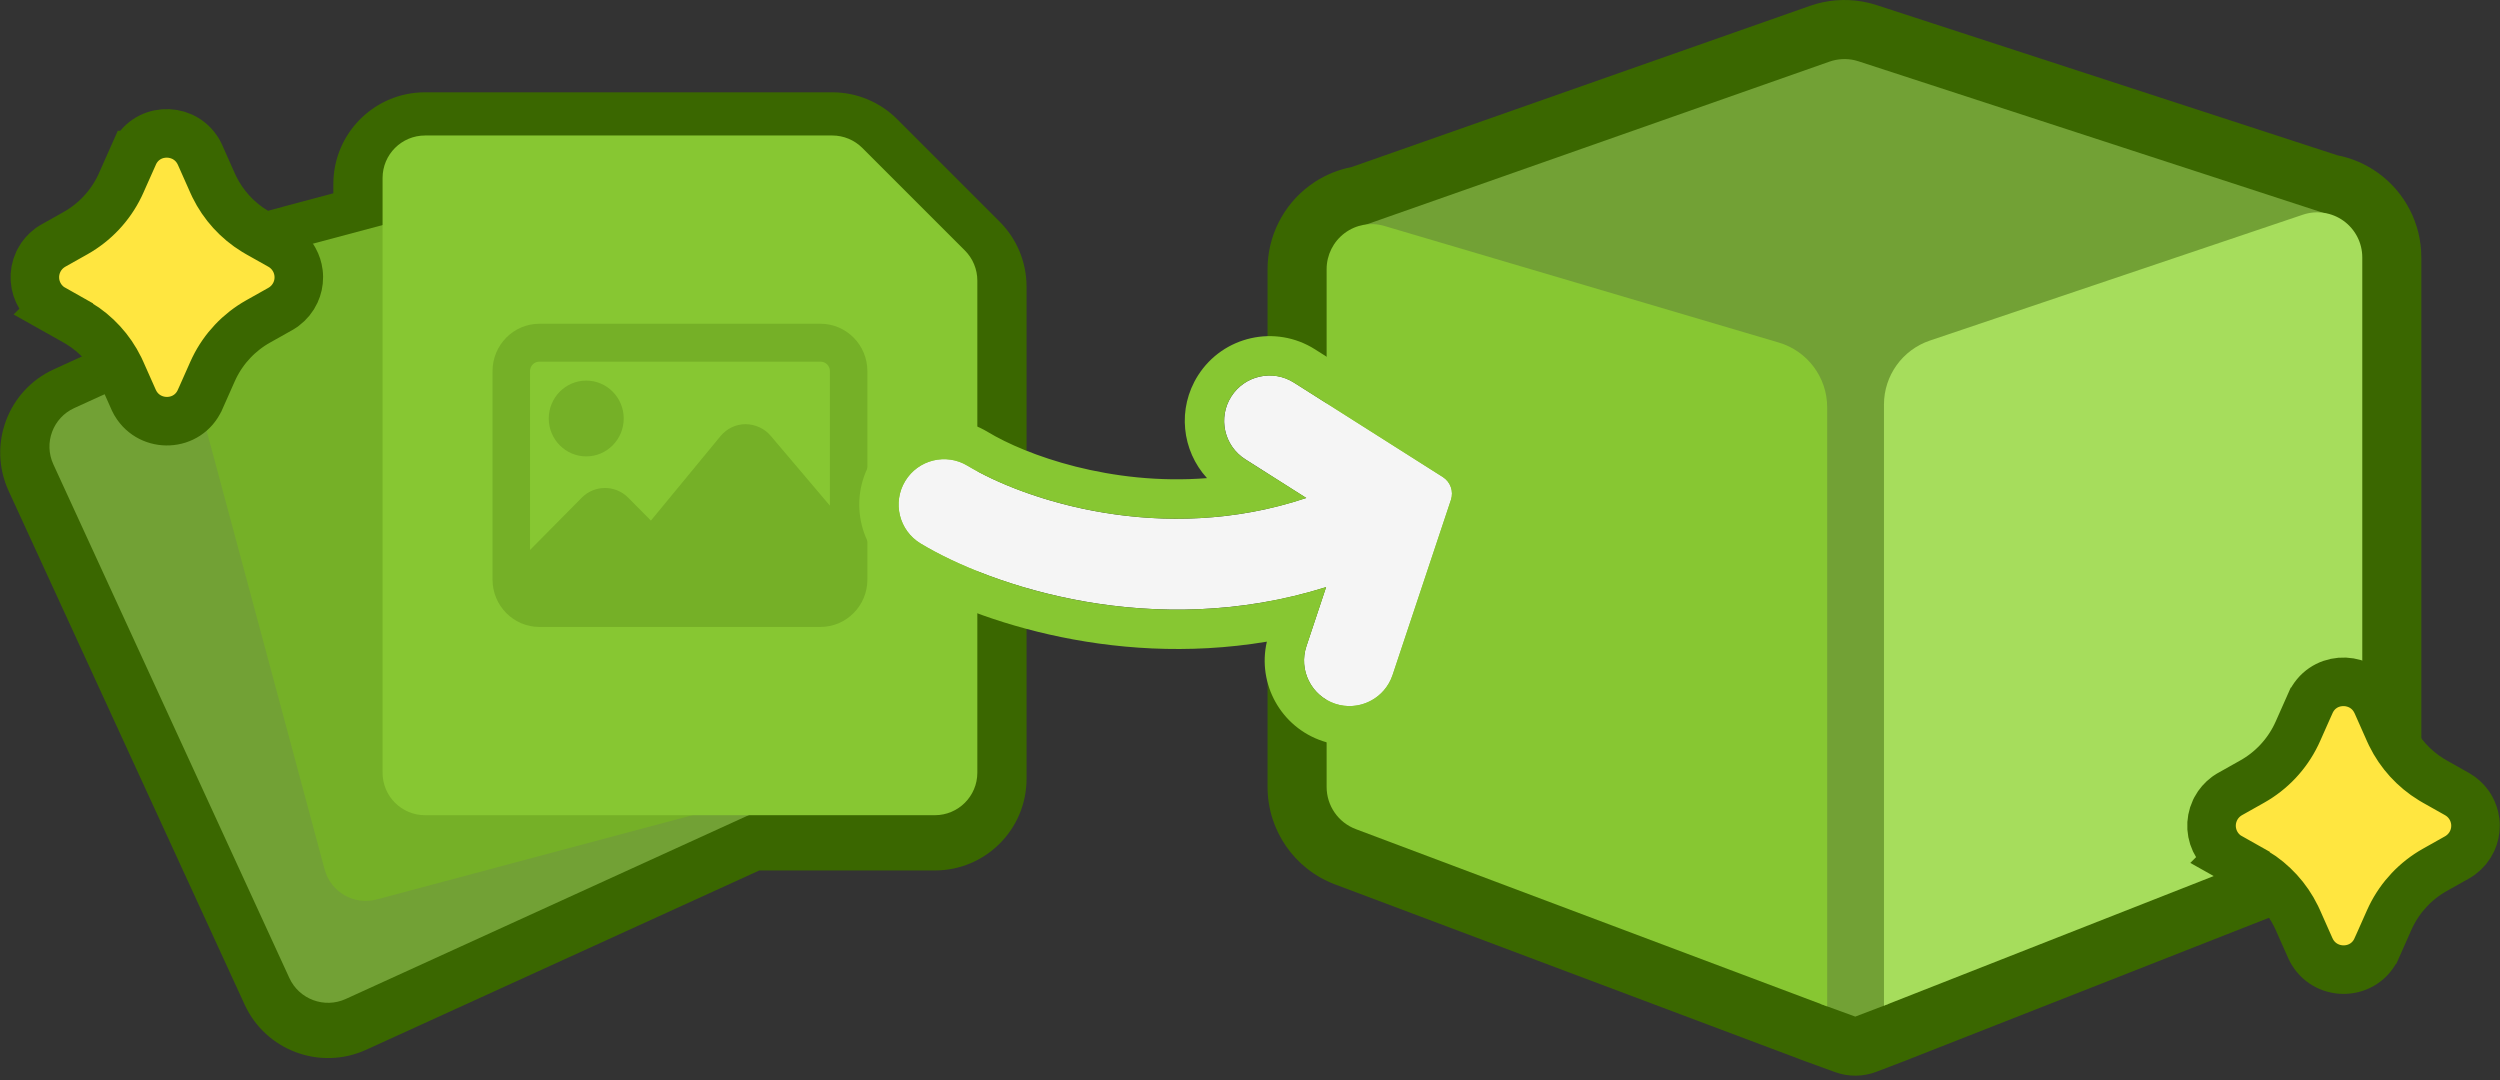 <svg width="206" height="89" viewBox="0 0 206 89" fill="none" xmlns="http://www.w3.org/2000/svg">
<rect x="0" y="0" width="206" height="89" fill="#333333" stroke="none"/>
<path d="M149.723 0.302C151.105 -0.075 152.562 -0.1 153.959 0.231C154.024 0.246 154.089 0.264 154.153 0.282L154.447 0.364C154.511 0.382 154.575 0.401 154.639 0.422L192.586 12.792C193.774 13.024 194.922 13.508 195.941 14.24L195.943 14.241C198.186 15.852 199.517 18.445 199.518 21.208V64.847L199.511 65.176C199.385 68.46 197.391 71.384 194.383 72.702L194.078 72.829L157.468 87.216C157.421 87.236 157.375 87.26 157.327 87.278L154.61 88.316C153.516 88.734 152.306 88.742 151.205 88.341L148.954 87.519C148.912 87.504 148.867 87.492 148.825 87.476L148.659 87.413V87.411L148.368 87.306C148.312 87.286 148.258 87.262 148.203 87.24L110.005 72.875C106.663 71.618 104.447 68.421 104.446 64.849V22.178C104.446 19.473 105.723 16.926 107.889 15.307L108.36 14.979C109.287 14.379 110.315 13.97 111.384 13.761L149.135 0.486L149.723 0.302Z" fill="#3A6700"/>
<path d="M150.751 5.078C151.424 4.841 152.15 4.803 152.839 4.966L153.132 5.049L191.942 17.702C193.473 18.201 194.507 19.631 194.501 21.242C194.495 22.852 193.451 24.276 191.917 24.764L155.61 36.317L155.592 82.731L152.875 83.768L150.027 82.731L150.044 36.877L112.132 25.788C110.586 25.335 109.508 23.936 109.464 22.326C109.421 20.715 110.422 19.261 111.942 18.726L150.751 5.078Z" fill="#72A135"/>
<path d="M189.754 17.692C190.887 17.31 192.134 17.498 193.105 18.195C194.075 18.892 194.652 20.013 194.652 21.208V64.848C194.652 66.373 193.718 67.742 192.299 68.3L155.239 82.866V33.334C155.239 30.947 156.763 28.826 159.025 28.062L189.754 17.692Z" fill="#A6DD5C"/>
<path d="M110.803 19.206C111.741 18.506 112.954 18.288 114.076 18.62L146.572 28.227C148.937 28.927 150.56 31.098 150.56 33.563V82.927L111.719 68.32C110.273 67.776 109.314 66.392 109.314 64.847V22.178C109.314 21.009 109.866 19.907 110.803 19.206Z" fill="#87C732"/>
<path d="M68.58 7.606C70.582 7.606 72.505 8.401 73.924 9.819L82.374 18.27C83.791 19.687 84.587 21.609 84.588 23.612V64.169C84.588 68.34 81.207 71.725 77.034 71.726H62.566L30.171 86.501C26.378 88.231 21.897 86.564 20.157 82.777L0.709 40.449C-1.034 36.652 0.635 32.165 4.434 30.431L10.603 27.614C9.901 23.781 12.251 19.99 16.083 18.967L27.468 15.927V15.161L27.478 14.772C27.681 10.78 30.982 7.607 35.022 7.606H68.58Z" fill="#3A6700"/>
<path d="M28.489 82.315L64.877 65.717C66.636 64.915 67.408 62.84 66.601 61.084L47.154 18.754C46.346 16.997 44.266 16.224 42.507 17.026L21.259 26.718L6.119 33.624C4.36 34.426 3.588 36.501 4.395 38.258L23.843 80.587C24.65 82.344 26.73 83.118 28.489 82.315Z" fill="#72A135"/>
<path d="M31.039 74.115L69.698 63.794C71.566 63.295 72.673 61.377 72.171 59.51L60.079 14.545C59.577 12.678 57.656 11.569 55.788 12.068L33.214 18.095L17.129 22.389C15.261 22.888 14.154 24.806 14.656 26.673L26.748 71.638C27.25 73.505 29.171 74.614 31.039 74.115Z" fill="#75B027"/>
<path d="M35.025 67.173H77.031C78.965 67.173 80.532 65.606 80.532 63.673V23.116C80.532 22.188 80.163 21.297 79.507 20.641L75.281 16.416L71.056 12.19C70.399 11.534 69.509 11.165 68.58 11.165H52.528H35.025C33.092 11.165 31.524 12.732 31.524 14.665V63.673C31.524 65.606 33.092 67.173 35.025 67.173Z" fill="#87C732"/>
<path d="M67.611 26.677C69.74 26.677 71.473 28.429 71.473 30.58V47.756C71.473 49.908 69.74 51.66 67.611 51.66H44.444C42.316 51.66 40.584 49.908 40.584 47.756V30.58C40.584 28.429 42.316 26.677 44.444 26.677H67.611ZM44.444 29.8C44.018 29.8 43.673 30.149 43.673 30.58V45.319L47.935 41.011C48.99 39.943 50.709 39.943 51.766 41.011L53.635 42.896L59.371 35.935C59.884 35.314 60.634 34.954 61.434 34.95C62.238 34.968 62.987 35.296 63.505 35.91L68.384 41.665V30.58C68.384 30.149 68.038 29.8 67.611 29.8H44.444ZM48.307 31.361C50.01 31.361 51.394 32.762 51.395 34.484C51.395 36.206 50.01 37.607 48.307 37.607C46.603 37.607 45.217 36.206 45.217 34.484C45.217 32.762 46.603 31.361 48.307 31.361Z" fill="#75B027"/>
<path d="M101.452 32.68C102.559 30.935 104.873 30.418 106.618 31.525L118.887 39.307C119.516 39.706 119.793 40.482 119.557 41.19L114.748 55.621C114.095 57.581 111.976 58.642 110.015 57.989C108.055 57.336 106.994 55.215 107.647 53.254L109.27 48.379C95.035 52.856 81.62 48.262 75.855 44.783C74.085 43.715 73.517 41.414 74.585 39.644C75.653 37.875 77.952 37.307 79.722 38.374C84.377 41.184 95.772 45.009 107.636 41.033L102.609 37.844C100.864 36.737 100.346 34.426 101.452 32.68Z" fill="#F5F5F5"/>
<path d="M98.712 30.943C100.78 27.682 105.099 26.72 108.356 28.785L120.625 36.567C122.513 37.764 123.342 40.094 122.635 42.215L117.827 56.646C116.607 60.306 112.652 62.287 108.991 61.068L108.99 61.067C105.543 59.918 103.587 56.343 104.389 52.873C91.328 55.054 79.696 50.89 74.179 47.56C70.875 45.566 69.814 41.271 71.807 37.967L72.001 37.665C74.068 34.602 78.197 33.665 81.397 35.596C84.55 37.499 91.498 40.024 99.457 39.398C97.379 37.128 96.984 33.667 98.712 30.943ZM106.618 31.526C104.872 30.419 102.56 30.935 101.453 32.681L101.264 33.013C100.415 34.709 100.973 36.806 102.61 37.844L107.637 41.033C96.143 44.885 85.089 41.416 80.177 38.641L79.721 38.375C77.952 37.307 75.653 37.875 74.585 39.644C73.517 41.413 74.086 43.715 75.855 44.783C81.621 48.263 95.035 52.857 109.27 48.38L107.648 53.254L107.545 53.624C107.13 55.475 108.178 57.376 110.016 57.988C111.854 58.6 113.831 57.707 114.609 55.978L114.749 55.621L119.557 41.19C119.793 40.483 119.516 39.705 118.887 39.306L106.618 31.526Z" fill="#87C732"/>
<path d="M190.368 57.961C191.345 55.765 194.271 55.611 195.557 57.451L195.677 57.636L195.708 57.688L195.735 57.742L195.794 57.855L195.821 57.907L195.846 57.962L196.874 60.276L197.017 60.582C197.755 62.087 198.908 63.353 200.341 64.231L200.643 64.409L202.448 65.425C202.83 65.639 203.161 65.933 203.416 66.287L203.521 66.442L203.615 66.603C203.794 66.932 203.911 67.29 203.958 67.661L203.976 67.848L203.982 68.034C203.983 68.47 203.889 68.903 203.705 69.3C203.495 69.754 203.174 70.148 202.772 70.446L202.722 70.484L202.668 70.519L202.561 70.588L202.508 70.622L202.453 70.653L200.626 71.68C199.064 72.559 197.805 73.891 197.016 75.5L196.86 75.834L195.846 78.118L195.845 78.119C194.837 80.385 191.75 80.477 190.536 78.444L190.505 78.392L190.478 78.338L190.419 78.226L190.392 78.173L190.367 78.118L189.339 75.804L189.196 75.497C188.453 73.983 187.291 72.711 185.846 71.832H185.845L185.56 71.664L183.761 70.653L183.762 70.652C183.326 70.408 182.959 70.06 182.692 69.638C182.426 69.215 182.269 68.731 182.236 68.232C182.204 67.733 182.298 67.234 182.508 66.78L182.592 66.612C182.799 66.229 183.089 65.895 183.44 65.634L183.491 65.596L183.545 65.561L183.651 65.492L183.705 65.457L183.76 65.427L185.587 64.399C187.159 63.515 188.424 62.172 189.212 60.549L189.353 60.246L190.367 57.962L190.368 57.961Z" fill="#FFE640" stroke="#3A6700" stroke-width="4"/>
<path d="M11.009 12.77C11.985 10.574 14.911 10.419 16.197 12.26L16.317 12.444L16.349 12.496L16.376 12.551L16.435 12.663L16.462 12.716L16.486 12.77L17.515 15.085L17.657 15.391C18.396 16.896 19.548 18.162 20.981 19.04L21.283 19.218L23.089 20.233C23.471 20.447 23.802 20.742 24.057 21.096L24.161 21.251L24.256 21.412C24.435 21.74 24.551 22.099 24.599 22.47L24.616 22.656L24.623 22.843C24.624 23.279 24.53 23.711 24.346 24.108C24.136 24.562 23.814 24.956 23.413 25.255L23.362 25.293L23.309 25.327L23.201 25.396L23.148 25.431L23.094 25.462L21.267 26.488C19.704 27.367 18.445 28.699 17.656 30.308L17.501 30.642L16.486 32.927L16.485 32.928C15.477 35.194 12.391 35.285 11.177 33.253L11.146 33.2L11.118 33.146L11.06 33.034L11.032 32.981L11.008 32.927L9.979 30.612L9.837 30.306C9.094 28.792 7.932 27.519 6.486 26.641H6.485L6.2 26.473L4.401 25.462L4.402 25.461C3.967 25.217 3.599 24.869 3.333 24.446C3.066 24.023 2.909 23.54 2.877 23.041C2.845 22.542 2.938 22.043 3.148 21.589L3.232 21.421C3.44 21.037 3.73 20.703 4.081 20.442L4.132 20.404L4.186 20.369L4.292 20.301L4.346 20.266L4.4 20.235L6.228 19.208C7.8 18.323 9.064 16.98 9.853 15.357L9.993 15.055L11.008 12.77L11.009 12.77Z" fill="#FFE640" stroke="#3A6700" stroke-width="4"/>
</svg>
